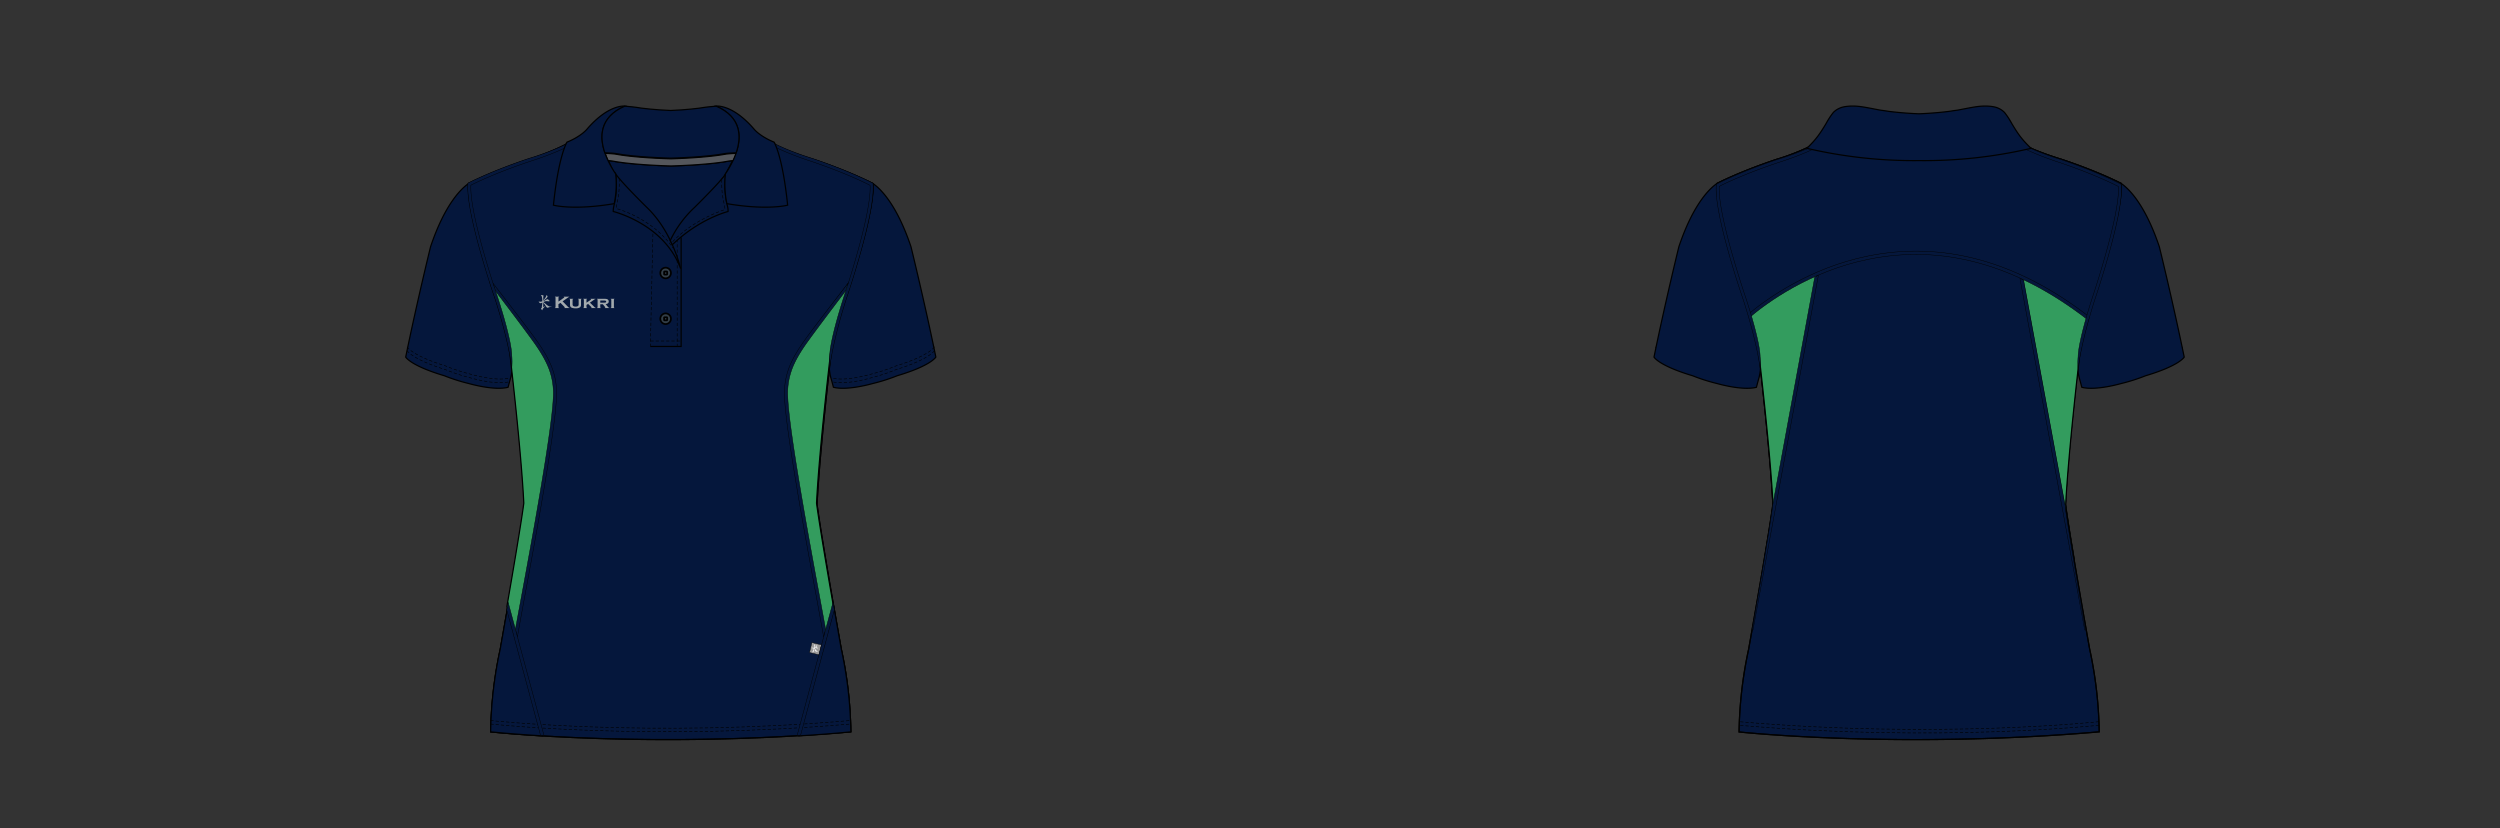<?xml version="1.0" encoding="UTF-8"?><svg xmlns="http://www.w3.org/2000/svg" xmlns:xlink="http://www.w3.org/1999/xlink" contentScriptType="text/ecmascript" zoomAndPan="magnify" contentStyleType="text/css" style="position: relative; overflow: visible;" version="1.1" width="1600" preserveAspectRatio="xMinYMin meet" viewBox="0 0 1600 530" height="530" x="0" y="0"><rect x="0" y="0" width="1600" height="530" fill="#333333" stroke="none"/><svg contentScriptType="text/ecmascript" zoomAndPan="magnify" xmlns:xlink="http://www.w3.org/1999/xlink" contentStyleType="text/css" id="676084_FRONT" style="overflow: visible;" contentstyletype="text/css" version="1.1" width="880" preserveAspectRatio="xMinYMin meet" viewBox="-160 0 660 503" height="530" class="" xmlns="http://www.w3.org/2000/svg" x="0" y="0" contentscripttype="text/ecmascript">
    <svg contentScriptType="text/ecmascript" zoomAndPan="magnify" xmlns:xlink="http://www.w3.org/1999/xlink" contentStyleType="text/css" id="62788_2_BODY_FRONT" contentstyletype="text/css" version="1.1" width="322.83" preserveAspectRatio="xMidYMid meet" viewBox="0 0 322.83 366.59" height="366.59" xmlns="http://www.w3.org/2000/svg" x="86.00" y="83.00" contentscripttype="text/ecmascript">
        <defs/>
        <g id="Layer_1" data-name="Layer 1">
            <path transform="translate(-689.4 198.11)" fill="#05173C" data-p="1" id="62788_2_BODY_FRONT_L0_S1" d="M960.2,163.4a252.3,252.3,0,0,0-5.8-50.23c-12.88-72.35-14.72-88-14.72-88,1.62-32.63,8.22-88.57,8.22-88.57h0s.55-9.73,9.39-37c0,0,17.7-51.25,16.36-69.21,0,0-13.07-6.94-36.5-14.76,0,0-20.83-6.09-30.58-13.3h0c-55.41,27.91-112.22.07-112.22.07-13.82,8.75-29.87,13.23-29.87,13.23-23.43,7.82-36.5,14.76-36.5,14.76-1.34,18,16.36,69.21,16.36,69.21,8.85,27.31,9.39,37,9.39,37S760.33-7.43,762,25.2c0,0-1.84,15.62-14.72,88a252.3,252.3,0,0,0-5.8,50.23S838.46,174,960.2,163.4Z" stroke="#000" stroke-width="0.75" stroke-miterlimit="10"/>
            <path transform="translate(-689.4 198.11)" fill="#05173C" data-p="1" id="62788_2_BODY_FRONT_L1_S1" d="M744.36-100.85S727-151.29,728-169.62c-3.73,2.53-14.08,11.58-23.08,38.39,0,0-8.25,33.52-15.1,67,0,0,2.8,5.19,23.45,11.34a109.71,109.71,0,0,0,15,4.77s15.23,4.44,23.74,2.24c0,0,1.22-4.68,1.61-5.91a39.05,39.05,0,0,0,1-6.65,34.88,34.88,0,0,1-.83-5.41S753.21-73.54,744.36-100.85Z" stroke="#000" stroke-width="0.75" stroke-miterlimit="10"/>
            <path transform="translate(-689.4 198.11)" fill="#05173C" data-p="1" id="62788_2_BODY_FRONT_L2_S1" d="M957.27-100.85s17.41-50.44,16.38-68.77c3.73,2.53,14.08,11.58,23.08,38.39,0,0,8.25,33.52,15.1,67,0,0-2.8,5.19-23.46,11.34a109.34,109.34,0,0,1-15,4.77s-15.23,4.44-23.74,2.24c0,0-1.22-4.68-1.61-5.91a39.05,39.05,0,0,1-1-6.65,34.14,34.14,0,0,0,.82-5.41S948.42-73.54,957.27-100.85Z" stroke="#000" stroke-width="0.75" stroke-miterlimit="10"/>
            <path transform="translate(-689.4 198.11)" fill="none" stroke-dasharray="1.94 1.24" id="62788_2_BODY_FRONT_L3" d="M690.61-68.21s2.75,5.23,23.33,11.59a109.61,109.61,0,0,0,14.91,4.93s15.18,4.6,23.72,2.49" stroke="#000" stroke-width="0.35"/>
            <path transform="translate(-689.4 198.11)" fill="none" stroke-dasharray="1.94 1.24" id="62788_2_BODY_FRONT_L4" d="M690.63-70.45s2.75,5.22,23.34,11.59a109.23,109.23,0,0,0,14.9,4.93s15.18,4.6,23.72,2.49" stroke="#000" stroke-width="0.35"/>
            <path transform="translate(-689.4 198.11)" fill="none" stroke-dasharray="1.94 1.24" id="62788_2_BODY_FRONT_L5" d="M1011-68.21s-2.75,5.23-23.34,11.59a109.23,109.23,0,0,1-14.9,4.93s-15.18,4.6-23.72,2.49" stroke="#000" stroke-width="0.35"/>
            <path transform="translate(-689.4 198.11)" fill="none" stroke-dasharray="1.94 1.24" id="62788_2_BODY_FRONT_L6" d="M1011-70.45s-2.75,5.22-23.34,11.59a109.23,109.23,0,0,1-14.9,4.93s-15.19,4.6-23.72,2.49" stroke="#000" stroke-width="0.35"/>
            <polygon fill="#9a9999" id="62788_2_BODY_FRONT_L7" stroke-width="0.25" points="250.04 307.99 250.03 307.99 247.14 307.3 245.7 313.35 248.6 314.03 248.6 314.04 251.5 314.72 252.93 308.67 250.04 307.99" stroke="#000"/>
            <path fill="#fff" id="62788_2_BODY_FRONT_L8" d="M939.62,114.29a4.13,4.13,0,0,1-.93-1c-.24-.32-.42-.53-.56-.7v0l.35-.06a2.29,2.29,0,0,1,1.12.17,1,1,0,0,0,.62.05,1.13,1.13,0,0,1-.37-.49c-.16-.3-.38-.29-.92-.09a2.83,2.83,0,0,1-.74.16s0-.07,0-.11a7.06,7.06,0,0,0,.95-.43c.54-.3.64-.57.66-.63s0-.09-.08-.2-.14-.22-.24-.19,0,.1-.12.27a3.19,3.19,0,0,1-.68.71,2.65,2.65,0,0,1-.46.35c.1-.45.21-1,.25-1.06s.09-.12.15-.24-.06-.22-.28-.34-.58-.19-.46,0a.65.65,0,0,1,.15.37,4.91,4.91,0,0,1-.18,1.55h-.34a1.54,1.54,0,0,1-.79-.24s.09.68.5.7a1.42,1.42,0,0,0,.55-.1,8.83,8.83,0,0,1-.57,1.49l.1.1a.75.75,0,0,0-.38.15,1.28,1.28,0,0,0,.07.28c.06.16.16.36.21.34a1.51,1.51,0,0,1,.48-.55l.66-.43,0-.1a3.83,3.83,0,0,1-.51.18l-.15,0c.06-.25.25-1,.35-1.38.08.16.17.35.27.54a8.16,8.16,0,0,1,.32.9,1.21,1.21,0,0,0,.3.43c.08,0,1.27-.09,1.37,0C940.37,114.39,940,114.56,939.62,114.29Z" transform="translate(-689.4 198.11)"/>
            <path fill="none" id="62788_2_BODY_FRONT_L9" stroke-width="0.75" d="M960.2,163.4a252.3,252.3,0,0,0-5.8-50.23c-12.88-72.35-14.72-88-14.72-88,1.62-32.63,8.22-88.57,8.22-88.57h0s.55-9.73,9.39-37c0,0,17.7-51.25,16.36-69.21,0,0-13.07-6.94-36.5-14.76,0,0-20.83-6.09-30.58-13.3h0c-55.41,27.91-112.22.07-112.22.07-13.82,8.75-29.87,13.23-29.87,13.23-23.43,7.82-36.5,14.76-36.5,14.76-1.34,18,16.36,69.21,16.36,69.21,8.85,27.31,9.39,37,9.39,37S760.33-7.43,762,25.2c0,0-1.84,15.62-14.72,88a252.3,252.3,0,0,0-5.8,50.23S838.46,174,960.2,163.4Z" transform="translate(-689.4 198.11)" stroke="#000"/>
            <polygon points="201.27 10.18 176.18 12.75 146.93 12.77 121.56 10.18 128.4 25.36 161.32 66.41 165.7 59.83 194.27 23.59 201.27 10.18" fill="#05173C" data-p="1" id="62788_2_BODY_FRONT_L10_S1" stroke="#000" stroke-width="0.75" stroke-miterlimit="10"/>
            <path transform="translate(-689.4 198.11)" fill="#05173C" data-p="1" id="62788_2_BODY_FRONT_L11_S1" d="M856.79-117.95s-4.84-22.36-20.63-37.3c0,0-15.89-15.66-18.83-20.29A53.86,53.86,0,0,1,816.27-156a12.75,12.75,0,0,0-.38,3.35S846.88-145.15,856.79-117.95Z" stroke="#000" stroke-width="0.75" stroke-miterlimit="10"/>
            <path transform="translate(-689.4 198.11)" fill="none" stroke-dasharray="1.94 1.24" id="62788_2_BODY_FRONT_L12" d="M819.46-172.75a52.07,52.07,0,0,1-1.27,15,12.64,12.64,0,0,0-.38,3.34s21.76,5.49,34.56,24.16" stroke="#000" stroke-width="0.35"/>
            <path fill="#323e48" id="62788_2_BODY_FRONT_L13" stroke-width="1.06" d="M844.47-115.29a3.22,3.22,0,0,0,3.23,3.23,3.23,3.23,0,0,0,3.23-3.23,3.23,3.23,0,0,0-3.23-3.23A3.23,3.23,0,0,0,844.47-115.29Z" transform="translate(-689.4 198.11)" stroke="#000"/>
            <path fill="#323e48" id="62788_2_BODY_FRONT_L14" stroke-width="1.06" d="M157.68,81.91h1.24a.33.33,0,0,1,.33.33v1.24a.32.32,0,0,1-.32.32h-1.24a.32.32,0,0,1-.32-.32V82.23A.32.32,0,0,1,157.68,81.91Z" stroke="#000"/>
            <path fill="#323e48" id="62788_2_BODY_FRONT_L15" stroke-width="1.06" d="M844.47-87.51a3.22,3.22,0,0,0,3.23,3.23,3.23,3.23,0,0,0,3.23-3.23,3.23,3.23,0,0,0-3.23-3.23A3.23,3.23,0,0,0,844.47-87.51Z" transform="translate(-689.4 198.11)" stroke="#000"/>
            <path fill="#323e48" id="62788_2_BODY_FRONT_L16" stroke-width="1.06" d="M846.76-86.86a.32.32,0,0,0,.32.33h1.24a.33.33,0,0,0,.33-.33V-88.1a.32.32,0,0,0-.33-.32h-1.24a.32.32,0,0,0-.32.32Z" transform="translate(-689.4 198.11)" stroke="#000"/>
            <line fill="none" x1="165.32" x2="165.32" y1="127.73" y2="62.58" stroke-dasharray="1.94 1.24" id="62788_2_BODY_FRONT_L17" stroke="#000" stroke-width="0.35"/>
            <line fill="none" x1="149.09" x2="167.72" y1="124.13" y2="124.13" stroke-dasharray="1.94 1.24" id="62788_2_BODY_FRONT_L18" stroke="#000" stroke-width="0.35"/>
            <line fill="none" x1="150.57" x2="149.03" y1="58.98" y2="127.44" stroke-dasharray="1.94 1.24" id="62788_2_BODY_FRONT_L19" stroke="#000" stroke-width="0.35"/>
            <polyline fill="none" id="62788_2_BODY_FRONT_L20" stroke-width="0.75" points="167.72 61.16 167.72 127.44 149.03 127.44" stroke="#000"/>
            <path transform="translate(-689.4 198.11)" fill="#05173C" data-p="1" id="62788_2_BODY_FRONT_L21_S1" d="M865.4-155.25s15.89-15.66,18.84-20.29a53.72,53.72,0,0,0,1,19.55,10.57,10.57,0,0,1,.37,3.35s-17.39,4.3-33.88,20.24c-.38-.85-.79-1.73-1.22-2.62A66.83,66.83,0,0,1,865.4-155.25Z" stroke="#000" stroke-width="0.75" stroke-miterlimit="10"/>
            <path transform="translate(-689.4 198.11)" fill="none" stroke-dasharray="1.94 1.24" id="62788_2_BODY_FRONT_L22" d="M881.82-172.08a52.86,52.86,0,0,0,1.45,14.94,12.47,12.47,0,0,1,.39,3.35s-19.51,6-32.3,20.16" stroke="#000" stroke-width="0.35"/>
            <path fill="#272935" id="62788_2_BODY_FRONT_L23" stroke-width="0.75" d="M817.27-187.51c11.58,2.23,31,2.79,33.47,2.85H851c2.47-.06,21.69-.63,33.27-2.85a64,64,0,0,1,6.39-.42c-.51,1.51-1.11,3-1.74,4.36-1.65.12-2.73.26-2.73.26-12.25,2.35-32.57,2.95-35.17,3h-.29c-2.62-.06-23.15-.66-35.4-3,0,0-1-.13-2.63-.26a46.07,46.07,0,0,1-1.75-4.36C814.4-187.87,817.27-187.51,817.27-187.51Z" transform="translate(-689.4 198.11)" stroke="#000"/>
            <path fill="#54565b" id="62788_2_BODY_FRONT_L24" stroke-width="0.75" d="M817.27-187.51c11.58,2.23,31,2.79,33.47,2.85H851c2.47-.06,21.69-.63,33.27-2.85a64,64,0,0,1,6.39-.42c-.51,1.51-1.11,3-1.74,4.36-1.65.12-2.73.26-2.73.26-12.25,2.35-32.57,2.95-35.17,3h-.29c-2.62-.06-23.15-.66-35.4-3,0,0-1-.13-2.63-.26a46.07,46.07,0,0,1-1.75-4.36C814.4-187.87,817.27-187.51,817.27-187.51Z" transform="translate(-689.4 198.11)" stroke="#000"/>
            <path fill="#a2a9ad" id="62788_2_BODY_FRONT_L25" d="M783.8-97.18l-1.21.84v1.85a.33.33,0,0,0,.08.24.7.7,0,0,0,.3.14V-94h-2.52v-.15a.7.7,0,0,0,.3-.14.35.35,0,0,0,.08-.24v-5.84a.32.32,0,0,0-.08-.23.7.7,0,0,0-.3-.14v-.16H783v.16a.86.86,0,0,0-.3.13.36.36,0,0,0-.08.24v2.42l3.31-2.33c.15-.1.23-.19.23-.25s-.11-.17-.34-.21v-.16h3.31v.16a1.38,1.38,0,0,0-.3.09,5.71,5.71,0,0,0-.51.34l-.46.33-2.74,1.88,3.11,3.2a5.77,5.77,0,0,0,.62.57,1.15,1.15,0,0,0,.48.18V-94h-3.16v-.15c.22,0,.32-.11.32-.21s-.1-.16-.29-.36Z" transform="translate(-689.4 198.11)"/>
            <path fill="#a2a9ad" id="62788_2_BODY_FRONT_L26" d="M796.31-99.1v3a2.09,2.09,0,0,1-.48,1.51,4.09,4.09,0,0,1-2.86.75,6.07,6.07,0,0,1-2.29-.36,1.51,1.51,0,0,1-.85-.77,2.53,2.53,0,0,1-.22-1.13v-3a.28.28,0,0,0-.08-.23.7.7,0,0,0-.29-.15v-.14h2.33v.14a.84.84,0,0,0-.3.14.36.36,0,0,0-.08.24v2.73a2.19,2.19,0,0,0,.1.73.92.92,0,0,0,.34.42,2.48,2.48,0,0,0,1.4.33,2.51,2.51,0,0,0,1.41-.33.9.9,0,0,0,.33-.42,2.19,2.19,0,0,0,.1-.73V-99.1a.32.32,0,0,0-.09-.23.7.7,0,0,0-.29-.15v-.14h2.19v.14a.7.7,0,0,0-.29.14A.36.36,0,0,0,796.31-99.1Z" transform="translate(-689.4 198.11)"/>
            <path fill="#a2a9ad" id="62788_2_BODY_FRONT_L27" d="M800.62-96.53l-1,.65v1.41a.29.29,0,0,0,.09.23.52.52,0,0,0,.29.14V-94h-2.33v-.14a.6.6,0,0,0,.29-.13.35.35,0,0,0,.08-.24V-99.1a.37.37,0,0,0-.07-.23.83.83,0,0,0-.3-.15v-.14H800v.14a.7.7,0,0,0-.29.14.32.32,0,0,0-.09.24v1.84l2.51-1.68c.18-.12.27-.23.27-.32s-.11-.18-.34-.22v-.14h3v.14a1.55,1.55,0,0,0-.38.12c-.1.06-.35.24-.75.53l-2.21,1.54,2.44,2.39a4.58,4.58,0,0,0,.68.61,1.16,1.16,0,0,0,.47.19V-94h-2.89v-.14c.21,0,.32-.11.32-.2a.15.15,0,0,0,0-.09,3.32,3.32,0,0,0-.28-.28Z" transform="translate(-689.4 198.11)"/>
            <path fill="#a2a9ad" id="62788_2_BODY_FRONT_L28" d="M808-96.28v1.81a.32.32,0,0,0,.08.23.56.56,0,0,0,.3.14V-94H806v-.14a.49.49,0,0,0,.28-.13.31.31,0,0,0,.09-.24V-99.1a.32.32,0,0,0-.08-.23.77.77,0,0,0-.29-.15v-.14h4.33a8.08,8.08,0,0,1,1.29.08,2.11,2.11,0,0,1,.8.27,1.37,1.37,0,0,1,.71,1.3,1.36,1.36,0,0,1-.44,1.07,3,3,0,0,1-1.42.56l1.26,1.49a3.68,3.68,0,0,0,.54.56,1.14,1.14,0,0,0,.47.19V-94h-2.79v-.14c.2,0,.31-.12.31-.23s-.08-.18-.2-.33l-1.32-1.62Zm0-1h2.39a2.35,2.35,0,0,0,.81-.1.52.52,0,0,0,.37-.54.51.51,0,0,0-.26-.49,2,2,0,0,0-.92-.14H808Z" transform="translate(-689.4 198.11)"/>
            <path fill="#a2a9ad" id="62788_2_BODY_FRONT_L29" d="M816.28-99.1v4.63a.32.32,0,0,0,.08.23.56.56,0,0,0,.29.14V-94h-2.33v-.14a.56.56,0,0,0,.29-.13.31.31,0,0,0,.09-.24V-99.1a.29.29,0,0,0-.09-.23.7.7,0,0,0-.29-.15v-.14h2.33v.14a.78.78,0,0,0-.29.14A.36.36,0,0,0,816.28-99.1Z" transform="translate(-689.4 198.11)"/>
            <path fill="#a2a9ad" id="62788_2_BODY_FRONT_L30" d="M777-95a8,8,0,0,1-2.19-1.54c-.6-.5-1-.81-1.38-1.07v-.06c.18-.08.39-.18.64-.27a4.23,4.23,0,0,1,2.18-.18,1.8,1.8,0,0,0,1.19-.18,2.4,2.4,0,0,1-.93-.75c-.43-.5-.83-.37-1.76.23a5.81,5.81,0,0,1-1.32.63v-.21A16.41,16.41,0,0,0,775-99.69a2.36,2.36,0,0,0,1-1.47c0-.12-.05-.17-.24-.33s-.37-.36-.53-.25,0,.2-.12.55a5.49,5.49,0,0,1-1,1.64,4.87,4.87,0,0,1-.72.87c0-.89,0-1.9,0-2.11s.1-.26.17-.53-.2-.37-.68-.5-1.18-.1-.87.12a1.4,1.4,0,0,1,.45.63,10,10,0,0,1,.34,3l-.65.15a3.06,3.06,0,0,1-1.58-.12s.48,1.25,1.25,1.1a2.47,2.47,0,0,0,1-.44,17.15,17.15,0,0,1-.41,3.06l.24.13a1.64,1.64,0,0,0-.65.45,1.87,1.87,0,0,0,.25.5c.19.29.46.61.54.55a3.38,3.38,0,0,1,.66-1.25c.52-.52,1.06-1.1,1.06-1.1l0-.19a7.53,7.53,0,0,1-.87.57l-.27.14c0-.51,0-2,0-2.75.21.26.47.58.74.89a16.21,16.21,0,0,1,1,1.55,2.24,2.24,0,0,0,.75.67c.16,0,2.34-.72,2.55-.71C778.44-95.21,777.86-94.72,777-95Z" transform="translate(-689.4 198.11)"/>
            <path transform="translate(-689.4 198.11)" fill="#05173C" data-p="1" id="62788_2_BODY_FRONT_L31_S1" d="M954.4,113.17a252.3,252.3,0,0,1,5.8,50.23s-11.46,1.25-31.44,2.46L950,88.16C951.3,95.63,952.76,103.94,954.4,113.17Z" stroke="#000" stroke-width="0.75" stroke-miterlimit="10"/>
            <path transform="translate(-689.4 198.11)" fill="#05173C" data-p="1" id="62788_2_BODY_FRONT_L32_S1" d="M747.23,113.17a252.3,252.3,0,0,0-5.8,50.23s11.46,1.25,31.44,2.46l-21.23-77.7C750.33,95.63,748.87,103.94,747.23,113.17Z" stroke="#000" stroke-width="0.75" stroke-miterlimit="10"/>
        </g>
    </svg>
    <svg contentScriptType="text/ecmascript" zoomAndPan="magnify" xmlns:xlink="http://www.w3.org/1999/xlink" contentStyleType="text/css" id="62798_1_PANEL_FRONT" style="position: absolute; left: 137px; top: 170px;" contentstyletype="text/css" aria-disabled="true" version="1.1" width="220.12" preserveAspectRatio="xMidYMid meet" viewBox="0 0 220.12 217.85" height="217.85" class="" xmlns="http://www.w3.org/2000/svg" x="137" y="170" contentscripttype="text/ecmascript">
        <defs/>
        <g id="Layer_1" data-name="Layer 1">
            <path transform="translate(-2912.03 -892.2)" fill="#339c5e" data-p="2" id="62798_1_PANEL_FRONT_L0_S2" d="M3092.29,963.09a43.5,43.5,0,0,1,2-15.42c2.23-7.06,6.91-14.16,10.7-19.39,7.56-10.42,19.89-26.71,26.84-35.85l-.09.3c-1.85,5.79-3.14,9.51-3.14,9.51-8.85,27.31-9.39,37-9.39,37s-6.6,55.93-8.22,88.57c0,0,1.4,11.87,10.29,62.83l-5.13,19C3116.83,1109.92,3093.45,992.74,3092.29,963.09Z" stroke="#000" stroke-width="0.75"/>
            <path transform="translate(-2912.03 -892.2)" fill="#339c5e" data-p="2" id="62798_1_PANEL_FRONT_L1_S2" d="M2951.9,963.09a43.49,43.49,0,0,0-2-15.42c-2.24-7.06-6.92-14.16-10.71-19.39-7.56-10.42-19.89-26.71-26.83-35.85,0,.1,0,.2.08.3,1.85,5.79,3.14,9.51,3.14,9.51,8.85,27.31,9.39,37,9.39,37s6.6,55.93,8.22,88.57c0,0-1.4,11.87-10.29,62.83l5.13,19C2927.36,1109.92,2950.74,992.74,2951.9,963.09Z" stroke="#000" stroke-width="0.75"/>
        </g>
    </svg>
    <svg contentScriptType="text/ecmascript" zoomAndPan="magnify" xmlns:xlink="http://www.w3.org/1999/xlink" contentStyleType="text/css" id="62792_1_STITCHING_FRONT" style="position: absolute; left: 124px; top: 64px;" contentstyletype="text/css" aria-disabled="true" version="1.1" width="246.47" preserveAspectRatio="xMidYMid meet" viewBox="0 0 246.47 382.79" height="382.79" class="" xmlns="http://www.w3.org/2000/svg" x="124" y="64" contentscripttype="text/ecmascript">
        <defs/>
        <g id="Layer_1" data-name="Layer 1">
            <path transform="translate(-3711.23 225.76)" fill="none" stroke-dasharray="1.94 1.24" id="62792_1_STITCHING_FRONT_L0" d="M3725.13,150s97,10.57,218.77,0" stroke="#000" stroke-width="0.35"/>
            <path transform="translate(-3711.23 225.76)" fill="none" stroke-dasharray="1.94 1.24" id="62792_1_STITCHING_FRONT_L1" d="M3725.13,147.87s97,10.58,218.77,0" stroke="#000" stroke-width="0.35"/>
            <path transform="translate(-3711.23 225.76)" fill="#05173C" data-p="1" id="62792_1_STITCHING_FRONT_L2_S1" d="M3941-113.27c-6.73,8.88-16.15,21.29-22.8,30.46-3.44,4.74-8.28,11.88-10.56,19.1a42.18,42.18,0,0,0-1.92,15.08c.83,21.21,13.1,87.57,19.7,123.21,1.59,8.6,2.69,14.5,3.3,18l-1.23,4.6c-.47-3-2.11-11.83-4-22.24-6.61-35.69-18.91-102.13-19.74-123.49a44.14,44.14,0,0,1,2-15.76c2.37-7.5,7.33-14.82,10.85-19.68,6.7-9.23,18.53-24.37,25.8-33.87Z" stroke="#000" stroke-width="0.25"/>
            <path transform="translate(-3711.23 225.76)" fill="#05173C" data-p="1" id="62792_1_STITCHING_FRONT_L3_S1" d="M3934,80.74l-20.47,76-2.1.13,21.76-80.82C3933.42,77.59,3933.7,79.15,3934,80.74Z" stroke="#000" stroke-width="0.25"/>
            <path transform="translate(-3711.23 225.76)" fill="#05173C" data-p="1" id="62792_1_STITCHING_FRONT_L4_S1" d="M3728-113.27c6.73,8.88,16.15,21.29,22.8,30.46,3.44,4.74,8.27,11.88,10.56,19.1a42.18,42.18,0,0,1,1.92,15.08c-.83,21.21-13.11,87.57-19.7,123.21-1.6,8.6-2.69,14.5-3.31,18l1.24,4.6c.47-3,2.11-11.83,4-22.24,6.61-35.69,18.91-102.13,19.74-123.49a44.36,44.36,0,0,0-2-15.76c-2.38-7.5-7.33-14.82-10.85-19.68-6.7-9.23-18.54-24.37-25.81-33.87Z" stroke="#000" stroke-width="0.25"/>
            <path transform="translate(-3711.23 225.76)" fill="#05173C" data-p="1" id="62792_1_STITCHING_FRONT_L5_S1" d="M3738.11-66.21h0c0-.15-1.6-15.4-10.28-42.19-.72-2.09-17.74-51.63-16.4-69.58l0-.52.46-.25c.13-.07,13.4-7.06,36.64-14.82.24-.07,20.82-6.13,30.32-13.15l1.83,1c-9.77,7.23-30.72,13.73-31.58,14-20.63,6.89-33.33,13.16-35.86,14.45-.93,18,16.17,67.81,16.34,68.32,8.78,27.1,8.47,34.5,8.49,34.92a42.52,42.52,0,0,1,0,7.87Z" stroke="#000" stroke-width="0.25" stroke-miterlimit="10"/>
            <path transform="translate(-3711.23 225.76)" fill="#05173C" data-p="1" id="62792_1_STITCHING_FRONT_L6_S1" d="M3931.18-66.12h0c0-.16,1.58-15.4,10.15-42.2.71-2.08,17.5-51.62,16.18-69.57l0-.53-.46-.24c-.13-.07-13.22-7.07-36.15-14.82-.24-.08-20.54-6.13-29.91-13.16l-1.8,1c9.64,7.22,30.31,13.73,31.15,14,20.35,6.89,32.88,13.16,35.38,14.45.92,18-15.95,67.81-16.12,68.31-8.67,27.1-8.36,34.51-8.38,34.93a43.51,43.51,0,0,0,0,7.87Z" stroke="#000" stroke-width="0.25" stroke-miterlimit="10"/>
            <path transform="translate(-3711.23 225.76)" fill="#05173C" data-p="1" id="62792_1_STITCHING_FRONT_L7_S1" d="M3735.05,80.74l20.47,76,2.11.13-21.76-80.82C3735.6,77.59,3735.33,79.15,3735.05,80.74Z" stroke="#000" stroke-width="0.25"/>
            <path transform="translate(-3711.23 225.76)" fill="#05173C" data-p="1" id="62792_1_STITCHING_FRONT_L8_S1" d="M3905.64-165.14c-3.09-30.08-8.21-38.27-8.21-38.27-8.9-3.63-12.25-8-12.25-8-13.28-15.36-23.09-13.9-23.09-13.9,23.87,10.3,11.21,33.14,5.75,41.18a56.65,56.65,0,0,0,.9,18.07C3893.63-161.85,3905.64-165.14,3905.64-165.14Z" stroke="#000" stroke-width="0.75" stroke-miterlimit="10"/>
            <path transform="translate(-3711.23 225.76)" fill="#05173C" data-p="1" id="62792_1_STITCHING_FRONT_L9_S1" d="M3763.39-165.14c3.09-30.08,8.21-38.27,8.21-38.27,8.9-3.63,12.25-8,12.25-8,13.29-15.36,23.09-13.9,23.09-13.9-23.87,10.3-11.21,33.14-5.75,41.18a56.86,56.86,0,0,1-.89,18.07C3775.4-161.85,3763.39-165.14,3763.39-165.14Z" stroke="#000" stroke-width="0.75" stroke-miterlimit="10"/>
            <path transform="translate(-3711.23 225.76)" fill="#05173C" data-p="1" id="62792_1_STITCHING_FRONT_L10_S1" d="M3806.69-225.27c2.1.14,6,.48,10.24,1.2,0,0,8.06,1.06,17.65,1.42,9.59-.36,17.43-1.42,17.43-1.42,4.26-.73,8.17-1.06,10.26-1.2,15.29,6.69,15.4,18.57,12.1,28.3-3.48.06-6.39.42-6.39.42-11.59,2.23-30.8,2.8-33.27,2.86h-.27c-2.48-.06-21.89-.63-33.47-2.86,0,0-2.91-.36-6.37-.42C3791.3-206.7,3791.41-218.58,3806.69-225.27Z" stroke="#000" stroke-width="0.75" stroke-miterlimit="10"/>
        </g>
    </svg>
    
</svg><svg contentScriptType="text/ecmascript" zoomAndPan="magnify" xmlns:xlink="http://www.w3.org/1999/xlink" contentStyleType="text/css" id="676084_BACK" style="overflow: visible;" contentstyletype="text/css" version="1.1" width="880" preserveAspectRatio="xMinYMin meet" viewBox="-160 0 660 503" height="530" class="" xmlns="http://www.w3.org/2000/svg" x="800" y="0" contentscripttype="text/ecmascript">
    <svg contentScriptType="text/ecmascript" zoomAndPan="magnify" xmlns:xlink="http://www.w3.org/1999/xlink" contentStyleType="text/css" id="62789_1_BODY_BACK" contentstyletype="text/css" version="1.1" width="322.83" preserveAspectRatio="xMidYMid meet" viewBox="0 0 322.83 366.59" height="366.59" xmlns="http://www.w3.org/2000/svg" x="85.00" y="83.00" contentscripttype="text/ecmascript">
        <defs/>
        <g id="Layer_1" data-name="Layer 1">
            <path transform="translate(-1049.42 200.36)" fill="#05173C" data-p="1" id="62789_1_BODY_BACK_L0_S1" d="M1320.23,161.16a253.19,253.19,0,0,0-5.8-50.23c-12.88-72.35-14.73-88-14.73-88,1.62-32.64,8.22-88.57,8.22-88.57h0s.55-9.73,9.4-37c0,0,17.69-51.25,16.35-69.21,0,0-13.06-6.94-36.5-14.77,0,0-20.83-6.08-30.58-13.29h0c-55.4,27.91-112.21.07-112.21.07-13.82,8.74-29.87,13.22-29.87,13.22-23.44,7.83-36.5,14.77-36.5,14.77-1.34,18,16.35,69.21,16.35,69.21,8.85,27.31,9.39,37,9.39,37S1120.35-9.68,1122,23c0,0-1.84,15.62-14.72,88a253.19,253.19,0,0,0-5.8,50.23S1198.48,171.73,1320.23,161.16Z" stroke="#000" stroke-width="0.75" stroke-miterlimit="10"/>
            <path transform="translate(-1049.42 200.36)" fill="none" stroke-dasharray="1.94 1.24" id="62789_1_BODY_BACK_L1" d="M1050.63-70.45s2.75,5.23,23.34,11.59a109.23,109.23,0,0,0,14.9,4.93s15.18,4.6,23.72,2.49" stroke="#000" stroke-width="0.35"/>
            <path transform="translate(-1049.42 200.36)" fill="none" stroke-dasharray="1.94 1.24" id="62789_1_BODY_BACK_L2" d="M1050.66-72.69s2.74,5.22,23.33,11.59a109.06,109.06,0,0,0,14.91,4.93s15.18,4.6,23.71,2.49" stroke="#000" stroke-width="0.35"/>
            <path transform="translate(-1049.42 200.36)" fill="none" stroke-dasharray="1.94 1.24" id="62789_1_BODY_BACK_L3" d="M1371-70.45s-2.75,5.23-23.33,11.59a109.06,109.06,0,0,1-14.91,4.93s-15.18,4.6-23.72,2.49" stroke="#000" stroke-width="0.35"/>
            <path transform="translate(-1049.42 200.36)" fill="none" stroke-dasharray="1.94 1.24" id="62789_1_BODY_BACK_L4" d="M1371-72.69s-2.75,5.22-23.34,11.59a109.23,109.23,0,0,1-14.9,4.93s-15.18,4.6-23.72,2.49" stroke="#000" stroke-width="0.35"/>
            <path fill="none" d="M1320.23,161.16a253.19,253.19,0,0,0-5.8-50.23c-12.88-72.35-14.73-88-14.73-88,1.62-32.64,8.22-88.57,8.22-88.57h0s.55-9.73,9.4-37c0,0,17.69-51.25,16.35-69.21,0,0-13.06-6.94-36.5-14.77,0,0-20.83-6.08-30.58-13.29h0c-55.4,27.91-112.21.07-112.21.07-13.82,8.74-29.87,13.22-29.87,13.22-23.44,7.83-36.5,14.77-36.5,14.77-1.34,18,16.35,69.21,16.35,69.21,8.85,27.31,9.39,37,9.39,37S1120.35-9.68,1122,23c0,0-1.84,15.62-14.72,88a253.19,253.19,0,0,0-5.8,50.23S1198.48,171.73,1320.23,161.16Z" id="62789_1_BODY_BACK_L5" stroke-width="0.75" transform="translate(-1049.42 200.36)" stroke="#000"/>
            <path transform="translate(-1049.42 200.36)" fill="#05173C" data-p="1" id="62789_1_BODY_BACK_L6_S1" d="M1273.31-115.33l0,0a210,210,0,0,1,40.26,24.76v0c1-3.58,2.27-7.6,3.73-12.1,0,0,17.69-51.25,16.35-69.21,0,0-13.06-6.94-36.5-14.77,0,0-20.83-6.08-30.58-13.29-55.4,27.91-112.21.07-112.21.07-13.82,8.74-29.87,13.22-29.87,13.22-23.44,7.83-36.5,14.77-36.5,14.77-1.34,18,16.35,69.21,16.35,69.21,1.27,3.93,2.37,7.48,3.32,10.71a172.54,172.54,0,0,1,41-25.25C1179.47-130.61,1223.1-138.53,1273.31-115.33Z" stroke="#000" stroke-width="0.75" stroke-miterlimit="10"/>
            <path transform="translate(-1049.42 200.36)" fill="#05173C" data-p="1" id="62789_1_BODY_BACK_L7_S1" d="M1104.38-103.09S1087-153.53,1088-171.86c-3.74,2.52-14.09,11.58-23.09,38.39,0,0-8.24,33.52-15.1,67,0,0,2.8,5.19,23.46,11.34a109.87,109.87,0,0,0,15,4.77s15.23,4.44,23.75,2.24c0,0,1.21-4.68,1.6-5.91a38.08,38.08,0,0,0,1-6.65,34.3,34.3,0,0,1-.82-5.41S1113.23-75.78,1104.38-103.09Z" stroke="#000" stroke-width="0.75" stroke-miterlimit="10"/>
            <path transform="translate(-1049.42 200.36)" fill="#05173C" data-p="1" id="62789_1_BODY_BACK_L8_S1" d="M1317.29-103.09s17.41-50.44,16.38-68.77c3.73,2.52,14.09,11.58,23.08,38.39,0,0,8.25,33.52,15.11,67,0,0-2.81,5.19-23.46,11.34a109.71,109.71,0,0,1-15,4.77s-15.23,4.44-23.74,2.24c0,0-1.22-4.68-1.6-5.91a38,38,0,0,1-1-6.65,35,35,0,0,0,.83-5.41S1308.44-75.78,1317.29-103.09Z" stroke="#000" stroke-width="0.75" stroke-miterlimit="10"/>
        </g>
    </svg>
    <svg contentScriptType="text/ecmascript" zoomAndPan="magnify" xmlns:xlink="http://www.w3.org/1999/xlink" contentStyleType="text/css" id="62799_1_PANEL_BACK" style="position: absolute; left: 143px; top: 166px;" contentstyletype="text/css" version="1.1" width="206.7" preserveAspectRatio="xMidYMid meet" viewBox="0 0 206.7 174.07" height="174.07" class="" xmlns="http://www.w3.org/2000/svg" x="143" y="166" contentscripttype="text/ecmascript">
        <defs/>
        <g id="Layer_1" data-name="Layer 1">
            <path transform="translate(-3278.53 -884.84)" fill="#339c5e" data-p="2" id="62799_1_PANEL_BACK_L0_S2" d="M3320,885.46a172.54,172.54,0,0,0-41,25.25C3284.63,929.89,3285,937,3285,937s6.6,55.93,8.22,88.57c0,0-.82,7-5.22,33.22L3319.88,886Z" stroke="#000" stroke-width="0.75"/>
            <path transform="translate(-3278.53 -884.84)" fill="#339c5e" data-p="2" id="62799_1_PANEL_BACK_L1_S2" d="M3479.2,937s.39-6.81,5.67-25v0a210.41,210.41,0,0,0-40.26-24.75l31.59,171.51c-4.39-26.25-5.22-33.24-5.22-33.24C3472.6,993,3479.2,937,3479.2,937Z" stroke="#000" stroke-width="0.75"/>
        </g>
    </svg>
    <svg contentScriptType="text/ecmascript" zoomAndPan="magnify" xmlns:xlink="http://www.w3.org/1999/xlink" contentStyleType="text/css" id="62793_1_STITCHING_BACK" style="position: absolute; left: 123px; top: 64px;" contentstyletype="text/css" version="1.1" width="246.47" preserveAspectRatio="xMidYMid meet" viewBox="0 0 246.47 381.38" height="381.38" class="" xmlns="http://www.w3.org/2000/svg" x="123" y="64" contentscripttype="text/ecmascript">
        <defs/>
        <g id="Layer_1" data-name="Layer 1">
            <path transform="translate(-4071.25 228.71)" fill="none" stroke-dasharray="1.94 1.24" id="62793_1_STITCHING_BACK_L0" d="M4303.92,147.8s-97,10.57-218.77,0" stroke="#000" stroke-width="0.35"/>
            <path transform="translate(-4071.25 228.71)" fill="none" stroke-dasharray="1.94 1.24" id="62793_1_STITCHING_BACK_L1" d="M4303.92,145.63s-97,10.58-218.77,0" stroke="#000" stroke-width="0.35"/>
            <path transform="translate(-4071.25 228.71)" fill="#05173C" data-p="1" id="62793_1_STITCHING_BACK_L2_S1" d="M4163.31-137.14c-35.1,7.21-61.05,25.84-72.24,35.12l.62,2.09c10.66-9,36.63-28,72-35.25,45.14-9.27,90,3.07,133.28,36.62.19-.67.39-1.36.6-2.06C4254-134.19,4208.81-146.49,4163.31-137.14Z" stroke="#000" stroke-width="0.25" stroke-miterlimit="10"/>
            <path transform="translate(-4071.25 228.71)" fill="#05173C" data-p="1" id="62793_1_STITCHING_BACK_L3_S1" d="M4098.13-68.45h0c0-.15-1.6-15.4-10.28-42.19-.72-2.09-17.74-51.63-16.4-69.58l0-.52.46-.25c.13-.07,13.4-7.06,36.65-14.82.24-.07,20.81-6.13,30.31-13.16l1.83,1c-9.77,7.23-30.72,13.73-31.58,14-20.63,6.89-33.32,13.16-35.85,14.45-.94,18,16.16,67.81,16.33,68.32,8.78,27.09,8.47,34.5,8.49,34.92a41.58,41.58,0,0,1,0,7.87Z" stroke="#000" stroke-width="0.25" stroke-miterlimit="10"/>
            <path transform="translate(-4071.25 228.71)" fill="#05173C" data-p="1" id="62793_1_STITCHING_BACK_L4_S1" d="M4291.2-68.36h0c0-.16,1.58-15.4,10.15-42.2.71-2.08,17.5-51.63,16.18-69.58l0-.52-.46-.24c-.13-.07-13.22-7.07-36.15-14.83-.24-.07-20.54-6.12-29.91-13.15l-1.8,1c9.64,7.22,30.31,13.73,31.15,14,20.35,6.89,32.88,13.16,35.38,14.45.92,18-15.95,67.81-16.12,68.31-8.66,27.1-8.35,34.51-8.38,34.93a43.51,43.51,0,0,0,0,7.87Z" stroke="#000" stroke-width="0.25" stroke-miterlimit="10"/>
            <path transform="translate(-4071.25 228.71)" fill="#05173C" data-p="1" id="62793_1_STITCHING_BACK_L5_S1" d="M4262.5-202.71l0,0c0-.11,0-.17,0-.17l-.19-.06c-5-4.94-7.22-7.76-11.39-14.79a45.45,45.45,0,0,0-4.38-6.67,12.07,12.07,0,0,0-3.92-2.65c-2.41-1.11-6.66-1.38-10-1.17-4.32.27-10.08,1.61-14.84,2.45-1.47.18-3.07.4-4.71.68,0,0-4.48.6-10.85,1.07-2.34.17-4.94.33-7.66.43-2.71-.1-5.31-.26-7.66-.43-6.37-.47-10.84-1.07-10.84-1.07-1.64-.28-3.24-.5-4.71-.68-4.76-.84-10.52-2.18-14.85-2.45-3.32-.21-7.57.06-10,1.17a12.12,12.12,0,0,0-3.93,2.65,45.31,45.31,0,0,0-4.37,6.67c-4.18,7-6.37,9.85-11.39,14.79l-.19.06,0,.17,0,0h0a.56.56,0,0,0,0,.12,287,287,0,0,0,68,7.43,287,287,0,0,0,68-7.43l0-.12Z" stroke="#000" stroke-width="0.75" stroke-miterlimit="10"/>
            <path transform="translate(-4071.25 228.71)" fill="#05173C" data-p="1" id="62793_1_STITCHING_BACK_L6_S1" d="M4133.28-124.3l.21-1.14-2.21,1L4105.64,14.7l0,.48s-1.61,13.67-12.37,74.66l.53,0Z" stroke="#000" stroke-width="0.25"/>
            <path transform="translate(-4071.25 228.71)" fill="#05173C" data-p="1" id="62793_1_STITCHING_BACK_L7_S1" d="M4283.43,14.7l-25.29-137.27-2.22-1,39.32,213.47h.53c-10.76-61-12.37-74.68-12.37-74.68Z" stroke="#000" stroke-width="0.25"/>
        </g>
    </svg>
</svg></svg>